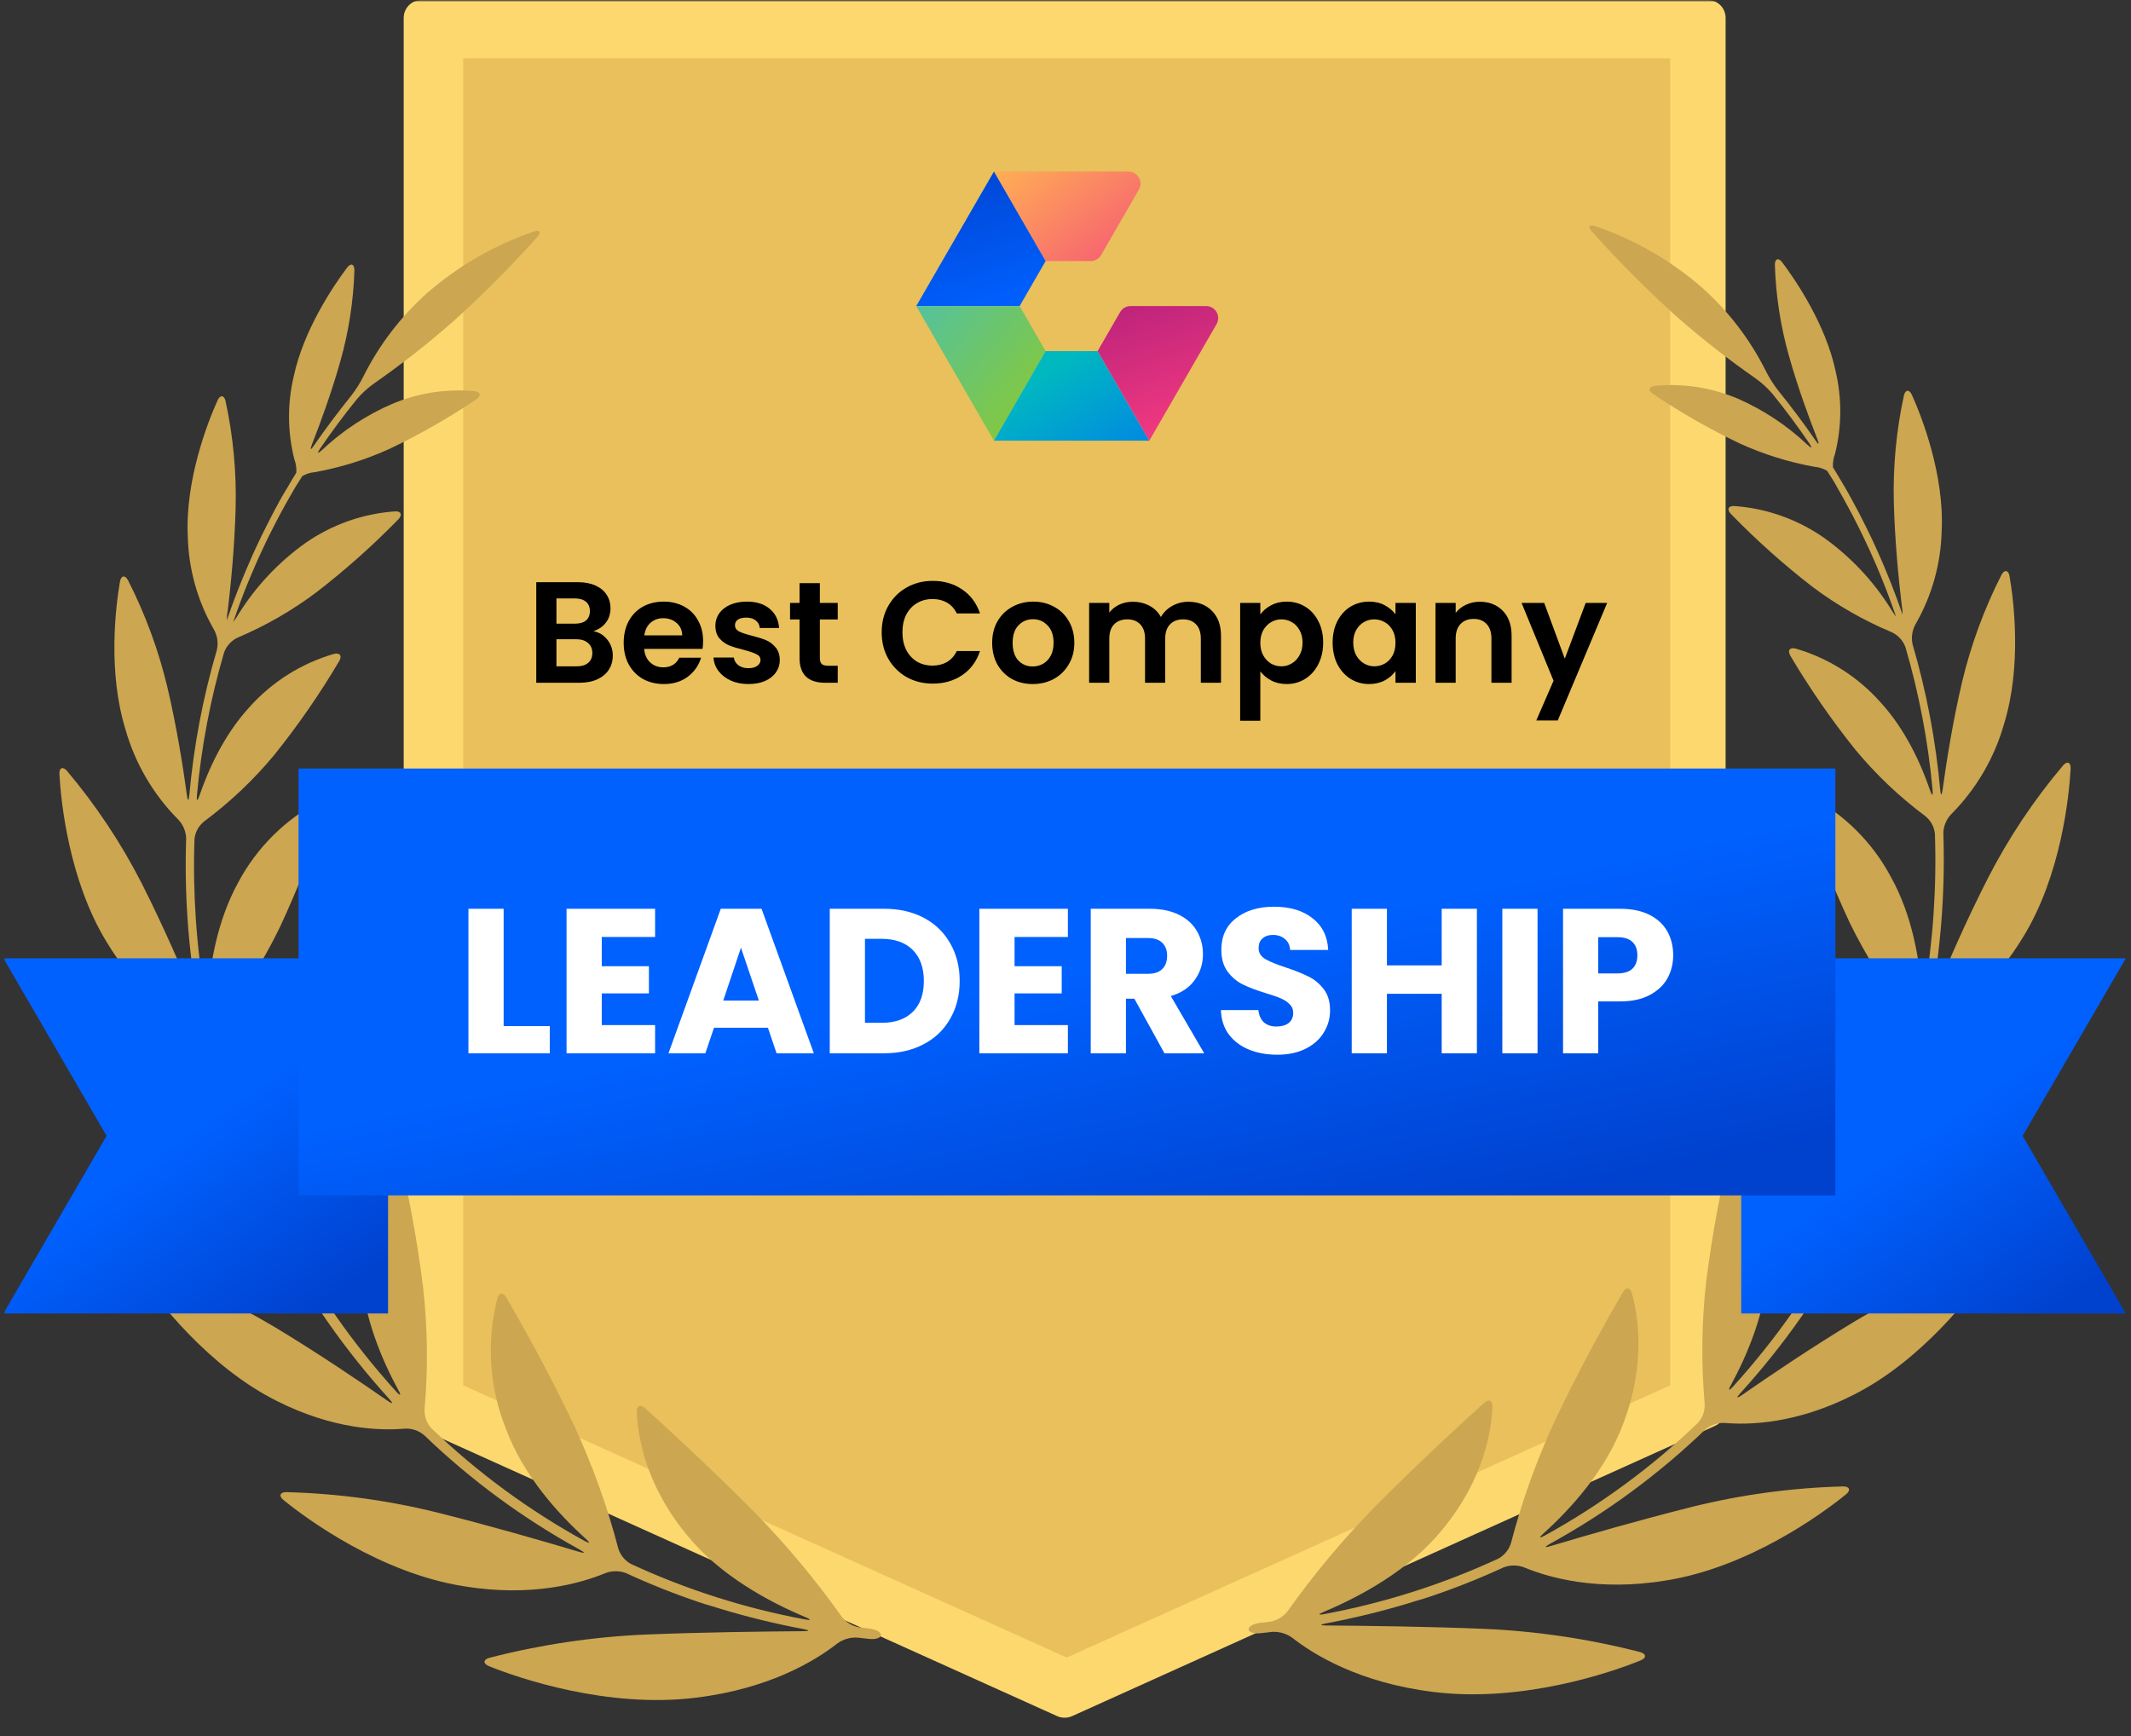 <svg width="621" height="506" viewBox="0 0 621 506" fill="none" xmlns="http://www.w3.org/2000/svg">
<rect x="0" y="0" width="621" height="506" fill="#333333" stroke="none"/>
<mask id="mask0_7813_51540" style="mask-type:luminance" maskUnits="userSpaceOnUse" x="1" y="0" width="619" height="506">
<path d="M620 0H1V506H620V0Z" fill="white"/>
</mask>
<g mask="url(#mask0_7813_51540)">
<mask id="mask1_7813_51540" style="mask-type:luminance" maskUnits="userSpaceOnUse" x="1" y="0" width="619" height="506">
<path d="M620 0H1V506H620V0Z" fill="white"/>
</mask>
<g mask="url(#mask1_7813_51540)">
<mask id="mask2_7813_51540" style="mask-type:luminance" maskUnits="userSpaceOnUse" x="1" y="0" width="619" height="501">
<path d="M620 0H1V501H620V0Z" fill="white"/>
</mask>
<g mask="url(#mask2_7813_51540)">
<path d="M497.622 410.946L310.236 495.487L122.865 410.946V5.194H497.622V410.946Z" fill="#FDD86F"/>
<path fill-rule="evenodd" clip-rule="evenodd" d="M308.106 500.215C308.778 500.513 309.502 500.671 310.237 500.681C310.977 500.673 311.707 500.514 312.383 500.215L499.754 415.612C501.613 414.798 502.828 412.975 502.864 410.946V5.194C502.864 2.326 500.538 2.33141e-05 497.67 2.33141e-05H122.866C121.485 -0.004 120.158 0.541 119.178 1.515C118.198 2.489 117.645 3.813 117.641 5.194V411.008C117.677 413.038 118.892 414.86 120.751 415.674L308.106 500.215ZM310.237 489.795L128.045 407.602V10.389H492.444V407.602L310.237 489.795Z" fill="#FDD86F"/>
<path d="M135 403.794V17H486.708V403.794L310.846 483.125L135 403.794Z" fill="#E9C05B"/>
<path d="M245.291 471.225C237.651 460.452 229.175 450.296 219.941 440.852C206.255 427.058 193.238 415.192 187.997 410.464C186.644 409.251 185.524 409.733 185.587 411.537C185.82 417.758 187.655 432.19 200.097 447.307C209.63 459.126 224.171 466.949 234.793 471.381C236.457 472.081 236.348 472.345 234.607 472.019C217.095 468.764 200.058 463.335 183.891 455.86C182.092 454.882 180.75 453.233 180.159 451.272C176.963 439.045 172.685 427.126 167.375 415.658C159.459 398.924 151.03 384.165 147.546 378.178C146.629 376.623 145.4 376.732 144.934 378.489C141.723 391.06 142.589 404.326 147.406 416.374C152.476 430.122 162.834 441.428 170.734 448.535C172.087 449.733 171.916 449.997 170.33 449.126C154.082 440.186 139.081 429.148 125.711 416.296C124.336 414.784 123.619 412.786 123.721 410.744C124.758 398.929 124.617 387.041 123.301 375.254C121.645 361.961 119.236 348.772 116.085 335.752C115.665 333.995 114.53 333.761 113.503 335.301C107.249 345.835 104.352 358.025 105.198 370.246C105.836 383.777 111.419 396.591 116.085 405.192C116.971 406.747 116.707 406.98 115.494 405.643C103.039 391.911 92.35 376.677 83.675 360.293C82.832 358.424 82.776 356.294 83.519 354.383C88.194 343.6 91.728 332.357 94.064 320.838C96.494 307.776 98.135 294.579 98.978 281.32C99.087 279.516 97.998 278.925 96.63 280.091C87.526 288.149 81.11 298.804 78.247 310.62C74.779 323.761 76.132 337.696 77.967 347.26C78.309 349.033 77.967 349.142 77.267 347.494C70.926 333.501 65.988 318.915 62.524 303.948C62.191 301.932 62.691 299.866 63.908 298.225C70.769 289.629 76.663 280.304 81.482 270.418C86.814 259.002 91.411 247.257 95.246 235.255C95.79 233.529 94.872 232.689 93.255 233.498C83.123 238.813 74.826 247.055 69.445 257.152C63.208 268.427 61.124 281.615 60.533 290.822C60.409 292.626 60.098 292.657 59.787 290.822C57.188 275.545 56.146 260.043 56.677 244.555C56.886 242.527 57.907 240.67 59.507 239.407C67.058 233.787 73.913 227.287 79.927 220.045C86.872 211.393 93.192 202.256 98.838 192.705C99.756 191.15 99.056 190.139 97.283 190.605C87.772 193.368 79.233 198.758 72.648 206.157C65.23 214.213 60.673 224.431 58.123 231.911C57.532 233.638 57.221 233.575 57.392 231.771C58.677 217.67 61.328 203.727 65.308 190.139C66.026 188.226 67.467 186.673 69.32 185.815C77.461 182.371 85.149 177.942 92.213 172.627C100.66 166.111 108.637 159.007 116.085 151.368C117.344 150.061 116.893 148.941 115.074 149.05C105.701 149.721 96.685 152.913 88.978 158.288C81.21 163.835 74.606 170.852 69.538 178.941C69.078 179.751 68.558 180.526 67.983 181.258C67.983 181.087 68.092 180.932 68.138 180.776C68.449 179.874 68.76 178.988 69.087 178.086C69.414 177.184 69.725 176.344 70.051 175.458L71.062 172.798L72.104 170.185C72.477 169.299 72.835 168.412 73.208 167.542C73.582 166.671 73.939 165.815 74.313 164.944L75.479 162.316C75.868 161.461 76.272 160.605 76.677 159.75L77.905 157.137L79.18 154.602C79.616 153.747 80.051 152.876 80.502 152.021C80.953 151.165 81.373 150.341 81.824 149.517L83.224 146.951C83.69 146.111 84.157 145.287 84.639 144.462C85.121 143.638 85.603 142.767 86.101 141.927L87.656 139.47L88.076 138.786C89.194 138.12 90.45 137.721 91.746 137.62C99.31 136.265 106.672 133.96 113.659 130.761C122.384 126.602 130.785 121.793 138.791 116.376C140.346 115.365 140.066 114.214 138.262 114.012C130.056 113.255 121.79 114.542 114.203 117.76C106.698 121.011 99.815 125.542 93.861 131.15C92.54 132.379 92.306 132.192 93.317 130.699C96.645 125.816 100.201 121.036 103.985 116.36C105.383 114.717 106.97 113.245 108.713 111.974C116.827 106.327 124.615 100.226 132.041 93.701C140.652 85.913 148.848 77.68 156.598 69.035C157.811 67.682 157.36 66.951 155.649 67.48C144.221 71.364 133.657 77.433 124.545 85.349C116.826 92.219 110.491 100.501 105.883 109.75C104.903 111.691 103.742 113.534 102.415 115.256C98.579 120.004 94.95 124.851 91.529 129.797C90.518 131.352 90.269 131.165 90.922 129.486C93.364 123.265 96.599 114.463 99.18 105.302C101.627 96.654 103.006 87.739 103.285 78.755C103.285 76.936 102.228 76.578 101.139 78.024C97.143 83.328 88.465 96.174 85.588 109.735C83.704 117.694 83.773 125.991 85.79 133.918C86.248 135.144 86.439 136.454 86.35 137.759L85.914 138.49C85.417 139.299 84.935 140.046 84.453 140.917C83.97 141.787 83.442 142.643 82.897 143.529C82.353 144.416 81.949 145.162 81.498 145.971L80.067 148.615L78.76 151.134C78.294 152.021 77.858 152.907 77.407 153.809C76.956 154.711 76.568 155.473 76.163 156.297C75.759 157.122 75.308 158.102 74.888 158.988C74.468 159.874 74.095 160.683 73.706 161.523C73.317 162.363 72.96 163.296 72.54 164.229C72.12 165.162 71.793 165.924 71.435 166.78C71.078 167.635 70.689 168.599 70.316 169.517C69.942 170.434 69.616 171.227 69.289 172.083C68.963 172.938 68.574 173.918 68.232 174.835C67.89 175.753 67.594 176.562 67.283 177.417L66.319 180.201C66.319 180.372 66.21 180.559 66.148 180.73C66.101 179.812 66.174 178.892 66.365 177.993C67.267 170.45 68.372 159.33 68.667 147.993C68.933 137.545 67.946 127.102 65.728 116.889C65.323 115.131 64.173 115.022 63.411 116.671C60.425 123.281 53.971 139.999 54.717 156.204C54.927 165.804 57.553 175.197 62.353 183.513C63.35 185.307 63.654 187.404 63.208 189.408C59.148 203.232 56.455 217.421 55.168 231.771C55.013 233.575 54.717 233.575 54.468 231.771C53.38 223.778 51.56 212.145 48.823 200.496C46.242 189.614 42.373 179.079 37.299 169.112C36.459 167.557 35.293 167.697 34.966 169.486C33.675 176.873 31.405 195.784 36.521 212.456C39.328 222.439 44.638 231.539 51.949 238.894C53.366 240.372 54.186 242.322 54.251 244.368C53.72 260.156 54.809 275.957 57.501 291.522C57.812 293.311 57.501 293.388 56.832 291.724C53.286 283.093 47.719 270.185 41.28 257.432C35.288 245.724 27.983 234.736 19.507 224.68C18.325 223.311 17.221 223.762 17.314 225.566C17.75 233.933 20.176 256.67 30.985 274.415C39.88 289.252 50.425 296.53 56.381 299.749C58.139 300.794 59.442 302.458 60.036 304.415C63.556 319.703 68.605 334.599 75.106 348.878C75.852 350.526 75.603 350.682 74.499 349.236C68.543 341.46 59.492 329.858 49.616 318.676C40.334 308.205 29.9 298.814 18.512 290.682C16.957 289.656 16.055 290.356 16.584 292.098C19.056 300.496 27.439 323.481 43.426 339.033C56.599 351.988 69.445 356.483 76.365 358.069C78.31 358.615 79.977 359.876 81.031 361.599C89.867 378.29 100.76 393.808 113.456 407.789C114.669 409.126 114.483 409.344 112.99 408.318C104.841 402.641 92.773 394.476 80.238 386.903C68.305 379.77 55.594 374.031 42.353 369.795C40.627 369.267 39.911 370.246 40.938 371.739C45.837 378.94 60.736 398.395 80.658 408.333C97.205 416.7 110.89 417.027 117.982 416.405C120.027 416.301 122.034 416.979 123.596 418.302C137.192 431.393 152.462 442.626 169.008 451.708C170.563 452.579 170.563 452.843 168.759 452.314C158.371 449.204 142.927 444.74 127.422 440.852C113.01 437.284 98.253 435.292 83.41 434.912C81.591 434.912 81.171 436.031 82.586 437.182C89.631 442.952 110.999 458.488 135.012 462.314C155.042 465.642 169.381 461.428 176.442 458.504C178.367 457.781 180.489 457.781 182.414 458.504C189.319 461.695 196.39 464.514 203.596 466.949C205.307 467.524 206.706 467.96 206.706 467.928C206.706 467.897 208.121 468.348 209.817 468.877C217.83 471.309 225.97 473.298 234.202 474.834C235.975 475.176 235.96 475.424 234.202 475.44C222.46 475.533 204.996 475.736 188.122 476.42C172.737 477.089 157.465 479.367 142.554 483.216C140.812 483.714 140.735 484.896 142.414 485.596C151.046 489.126 177.095 498.037 202.849 494.818C224.373 492.19 237.764 483.931 244.031 479.001C245.71 477.794 247.751 477.196 249.816 477.306C251.029 477.462 252.242 477.586 253.456 477.711C255.26 477.897 256.721 477.353 256.721 476.544C256.721 475.736 255.26 474.896 253.471 474.694L250.361 474.32C248.349 473.945 246.544 472.844 245.291 471.225Z" fill="#CCA650"/>
<path d="M375.181 469.67C382.828 458.897 391.309 448.742 400.547 439.297C414.232 425.503 427.249 413.636 432.506 408.909C433.843 407.696 434.963 408.178 434.901 409.982C434.668 416.203 432.848 430.635 420.375 445.751C410.858 457.571 396.316 465.394 385.71 469.826C384.03 470.526 384.155 470.79 385.881 470.463C403.392 467.208 420.429 461.78 436.596 454.305C438.396 453.327 439.737 451.678 440.329 449.717C443.524 437.49 447.802 425.571 453.112 414.103C461.028 397.369 469.457 382.61 472.941 376.623C473.859 375.067 475.087 375.176 475.554 376.934C477.218 382.952 479.8 397.151 473.081 414.818C468.011 428.566 457.653 439.873 449.753 446.98C448.4 448.177 448.571 448.442 450.157 447.571C466.403 438.627 481.404 427.589 494.776 414.741C496.152 413.229 496.868 411.23 496.767 409.189C495.73 397.374 495.87 385.486 497.187 373.699C498.859 360.438 501.273 347.281 504.418 334.29C504.838 332.533 506.051 332.299 507 333.839C513.256 344.372 516.148 356.564 515.289 368.784C514.652 382.315 509.068 395.13 504.403 403.73C503.532 405.285 503.781 405.518 504.994 404.181C517.449 390.45 528.138 375.215 536.813 358.831C537.656 356.962 537.712 354.832 536.969 352.921C532.301 342.135 528.767 330.893 526.424 319.376C523.979 306.315 522.322 293.118 521.463 279.858C521.354 278.054 522.443 277.463 523.827 278.63C532.914 286.663 539.328 297.283 542.21 309.065C545.693 322.206 544.34 336.141 542.505 345.705C542.163 347.478 542.505 347.587 543.205 345.939C549.551 331.947 554.495 317.36 557.964 302.393C558.283 300.375 557.779 298.313 556.564 296.67C549.703 288.074 543.81 278.749 538.99 268.863C533.665 257.444 529.068 245.699 525.227 233.7C524.683 231.974 525.6 231.134 527.218 231.942C537.35 237.257 545.647 245.5 551.028 255.597C557.342 266.919 559.426 280.107 560.017 289.267C560.126 291.071 560.437 291.102 560.748 289.267C563.346 273.99 564.389 258.488 563.858 243C563.649 240.972 562.628 239.115 561.028 237.852C553.493 232.228 546.654 225.729 540.655 218.49C533.714 209.834 527.395 200.697 521.743 191.15C520.826 189.594 521.526 188.583 523.298 189.05C532.803 191.818 541.335 197.208 547.917 204.602C555.351 212.658 559.892 222.876 562.443 230.356C563.034 232.082 563.345 232.02 563.174 230.216C561.889 216.115 559.238 202.172 555.258 188.583C554.54 186.671 553.099 185.118 551.245 184.26C543.056 180.826 535.32 176.396 528.213 171.072C519.791 164.554 511.84 157.45 504.418 149.812C503.143 148.506 503.594 147.386 505.414 147.495C514.786 148.165 523.803 151.357 531.51 156.733C539.278 162.28 545.883 169.297 550.95 177.386C551.417 178.192 551.937 178.966 552.505 179.703C552.505 179.532 552.396 179.377 552.35 179.221C552.039 178.319 551.728 177.433 551.401 176.531C551.074 175.629 550.763 174.789 550.437 173.902C550.11 173.016 549.768 172.129 549.426 171.243L548.384 168.63C548.026 167.744 547.653 166.857 547.295 165.986L546.175 163.389L545.009 160.761C544.62 159.906 544.216 159.05 543.812 158.195C543.407 157.339 543.003 156.453 542.567 155.582C542.132 154.711 541.743 153.903 541.308 153.047L540.001 150.466C539.566 149.626 539.115 148.786 538.664 147.962L537.264 145.396L535.865 142.907L534.434 140.372L532.879 137.915L532.459 137.231C531.34 136.568 530.085 136.169 528.788 136.064C521.225 134.709 513.862 132.405 506.876 129.206C498.152 125.043 489.751 120.235 481.744 114.82C480.188 113.809 480.468 112.659 482.272 112.456C490.514 111.681 498.82 112.969 506.44 116.204C513.901 119.468 520.741 123.999 526.658 129.595C527.98 130.823 528.213 130.637 527.202 129.144C523.874 124.26 520.318 119.481 516.533 114.805C515.126 113.16 513.529 111.687 511.774 110.419C503.661 104.772 495.872 98.671 488.446 92.145C479.84 84.354 471.643 76.121 463.89 67.48C462.677 66.127 463.128 65.396 464.854 65.925C476.281 69.811 486.845 75.879 495.958 83.794C503.675 90.666 510.01 98.948 514.62 108.195C515.6 110.136 516.761 111.979 518.089 113.701C521.935 118.449 525.564 123.296 528.975 128.242C529.986 129.797 530.235 129.61 529.581 127.931C527.14 121.71 523.905 112.907 521.323 103.747C518.876 95.099 517.497 86.184 517.218 77.2C517.218 75.38 518.275 75.023 519.364 76.469C523.361 81.772 532.054 94.618 534.916 108.18C536.795 116.139 536.731 124.434 534.729 132.363C534.261 133.586 534.064 134.897 534.154 136.204L534.589 136.935L536.051 139.361C536.564 140.217 537.062 141.088 537.606 141.974L538.99 144.416C539.473 145.302 539.955 146.173 540.421 147.06C540.888 147.946 541.308 148.708 541.743 149.532C542.179 150.357 542.645 151.305 543.096 152.207C543.547 153.109 543.936 153.871 544.34 154.696L545.631 157.386L546.798 159.921C547.202 160.823 547.606 161.725 547.995 162.627C548.384 163.529 548.742 164.322 549.099 165.178L550.219 167.915C550.572 168.765 550.914 169.62 551.245 170.481C551.603 171.398 551.961 172.316 552.303 173.234C552.645 174.151 552.941 174.96 553.252 175.815L554.231 178.599L554.418 179.128C554.439 178.21 554.361 177.292 554.185 176.391C553.283 168.848 552.179 157.728 551.883 146.391C551.618 135.943 552.605 125.5 554.822 115.287C555.227 113.53 556.378 113.421 557.14 115.069C560.126 121.679 566.58 138.397 565.833 154.602C565.63 164.206 563.009 173.604 558.213 181.927C557.216 183.721 556.911 185.818 557.357 187.821C561.41 201.647 564.103 215.836 565.398 230.185C565.553 231.989 565.849 231.989 566.098 230.185C567.186 222.191 569.021 210.558 571.743 198.91C574.324 188.028 578.193 177.493 583.267 167.526C584.122 165.971 585.289 166.111 585.6 167.899C586.891 175.286 589.161 194.198 584.045 210.869C581.238 220.853 575.928 229.953 568.617 237.308C567.2 238.786 566.38 240.736 566.315 242.782C566.846 258.57 565.757 274.37 563.065 289.936C562.754 291.724 563.065 291.802 563.734 290.138C567.28 281.507 572.847 268.598 579.363 255.846C585.38 244.134 592.711 233.146 601.214 223.093C602.396 221.725 603.5 222.176 603.407 223.98C602.971 232.347 600.545 255.084 589.737 272.829C580.841 287.665 570.312 294.944 564.34 298.163C562.583 299.208 561.279 300.872 560.685 302.828C557.165 318.117 552.117 333.013 545.616 347.292C544.869 348.94 545.118 349.096 546.222 347.649C552.179 339.873 561.23 328.272 571.105 317.09C580.388 306.619 590.822 297.228 602.209 289.096C603.765 288.07 604.667 288.769 604.138 290.511C601.587 298.847 593.158 321.88 577.217 337.369C564.045 350.324 551.199 354.819 544.278 356.405C542.305 356.934 540.608 358.197 539.535 359.935C530.704 376.63 519.81 392.148 507.109 406.125C505.896 407.462 506.082 407.68 507.575 406.654C515.725 400.977 527.793 392.812 540.328 385.238C552.261 378.106 564.972 372.367 578.213 368.131C579.954 367.603 580.654 368.582 579.643 370.075C574.729 377.276 559.846 396.731 539.908 406.669C523.361 415.036 509.675 415.363 502.583 414.741C500.54 414.643 498.534 415.321 496.969 416.638C483.37 429.726 468.1 440.958 451.557 450.044C450.002 450.915 450.08 451.179 451.806 450.65C462.195 447.54 477.638 443.076 493.143 439.188C507.561 435.619 522.323 433.627 537.171 433.248C538.975 433.248 539.395 434.367 537.995 435.518C530.935 441.288 509.566 456.824 485.554 460.65C465.523 463.978 451.199 459.764 444.123 456.84C442.204 456.116 440.086 456.116 438.167 456.84C431.257 460.031 424.181 462.85 416.969 465.285C415.259 465.86 413.859 466.296 413.859 466.264C413.859 466.233 412.444 466.684 410.749 467.213C402.741 469.643 394.605 471.632 386.379 473.17C384.59 473.512 384.606 473.76 386.379 473.776C398.12 473.869 415.585 474.072 432.459 474.756C447.844 475.424 463.116 477.702 478.027 481.552C479.768 482.05 479.846 483.232 478.167 483.931C469.535 487.462 443.486 496.373 417.747 493.154C396.208 490.526 382.817 482.267 376.55 477.337C374.871 476.13 372.83 475.532 370.764 475.642C369.551 475.798 368.338 475.922 367.125 476.047C365.321 476.233 363.859 475.689 363.859 474.88C363.859 474.072 365.321 473.232 367.125 473.03L370.236 472.656C372.189 472.288 373.945 471.228 375.181 469.67Z" fill="#CCA650"/>
<path d="M289.645 50L304.703 76.097H317.835C319.088 76.097 320.247 75.428 320.873 74.343L331.888 55.263C333.238 52.924 331.55 50 328.85 50H289.645Z" fill="url(#paint0_linear_7813_51540)"/>
<path d="M289.644 50L304.703 76.097L297.132 89.212H267L289.644 50Z" fill="url(#paint1_linear_7813_51540)"/>
<path d="M267 89.212H297.132L304.703 102.335L289.644 128.432L267 89.212Z" fill="url(#paint2_linear_7813_51540)"/>
<path d="M304.703 102.335H319.86L334.926 128.432H289.645L304.703 102.335Z" fill="url(#paint3_linear_7813_51540)"/>
<path d="M319.859 102.335L326.418 90.968C327.045 89.881 328.203 89.212 329.457 89.212H351.486C354.187 89.212 355.875 92.136 354.525 94.475L334.925 128.432L319.859 102.335Z" fill="url(#paint4_linear_7813_51540)"/>
<path d="M80.051 279.314H1L31.062 331.071L1 382.828H113.083V345.223V279.314H80.051Z" fill="url(#paint5_linear_7813_51540)"/>
<path d="M619.488 279.314H540.437H507.404V345.223V382.828H619.488L589.426 331.071L619.488 279.314Z" fill="url(#paint6_linear_7813_51540)"/>
<path d="M534.851 348.416V278.51V273.86V269.194V224H87V269.194V273.86V278.51V348.416H113.765H116.891H120.032H501.818H504.944H508.086H534.851Z" fill="url(#paint7_linear_7813_51540)"/>
<path d="M487.59 278.44C487.59 280.88 487.03 283.12 485.91 285.16C484.79 287.16 483.07 288.78 480.75 290.02C478.43 291.26 475.55 291.88 472.11 291.88H465.75V307H455.49V264.88H472.11C475.47 264.88 478.31 265.46 480.63 266.62C482.95 267.78 484.69 269.38 485.85 271.42C487.01 273.46 487.59 275.8 487.59 278.44ZM471.33 283.72C473.29 283.72 474.75 283.26 475.71 282.34C476.67 281.42 477.15 280.12 477.15 278.44C477.15 276.76 476.67 275.46 475.71 274.54C474.75 273.62 473.29 273.16 471.33 273.16H465.75V283.72H471.33Z" fill="white"/>
<path d="M448.057 264.88V307H437.797V264.88H448.057Z" fill="white"/>
<path d="M430.388 264.88V307H420.128V289.66H404.168V307H393.908V264.88H404.168V281.38H420.128V264.88H430.388Z" fill="white"/>
<path d="M372.235 307.42C369.155 307.42 366.395 306.92 363.955 305.92C361.515 304.92 359.555 303.44 358.075 301.48C356.635 299.52 355.875 297.16 355.795 294.4H366.715C366.875 295.96 367.415 297.16 368.335 298C369.255 298.8 370.455 299.2 371.935 299.2C373.455 299.2 374.655 298.86 375.535 298.18C376.415 297.46 376.855 296.48 376.855 295.24C376.855 294.2 376.495 293.34 375.775 292.66C375.095 291.98 374.235 291.42 373.195 290.98C372.195 290.54 370.755 290.04 368.875 289.48C366.155 288.64 363.935 287.8 362.215 286.96C360.495 286.12 359.015 284.88 357.775 283.24C356.535 281.6 355.915 279.46 355.915 276.82C355.915 272.9 357.335 269.84 360.175 267.64C363.015 265.4 366.715 264.28 371.275 264.28C375.915 264.28 379.655 265.4 382.495 267.64C385.335 269.84 386.855 272.92 387.055 276.88H375.955C375.875 275.52 375.375 274.46 374.455 273.7C373.535 272.9 372.355 272.5 370.915 272.5C369.675 272.5 368.675 272.84 367.915 273.52C367.155 274.16 366.775 275.1 366.775 276.34C366.775 277.7 367.415 278.76 368.695 279.52C369.975 280.28 371.975 281.1 374.695 281.98C377.415 282.9 379.615 283.78 381.295 284.62C383.015 285.46 384.495 286.68 385.735 288.28C386.975 289.88 387.595 291.94 387.595 294.46C387.595 296.86 386.975 299.04 385.735 301C384.535 302.96 382.775 304.52 380.455 305.68C378.135 306.84 375.395 307.42 372.235 307.42Z" fill="white"/>
<path d="M339.335 307L330.575 291.1H328.115V307H317.855V264.88H335.075C338.395 264.88 341.215 265.46 343.535 266.62C345.895 267.78 347.655 269.38 348.815 271.42C349.975 273.42 350.555 275.66 350.555 278.14C350.555 280.94 349.755 283.44 348.155 285.64C346.595 287.84 344.275 289.4 341.195 290.32L350.915 307H339.335ZM328.115 283.84H334.475C336.355 283.84 337.755 283.38 338.675 282.46C339.635 281.54 340.115 280.24 340.115 278.56C340.115 276.96 339.635 275.7 338.675 274.78C337.755 273.86 336.355 273.4 334.475 273.4H328.115V283.84Z" fill="white"/>
<path d="M295.655 273.1V281.62H309.395V289.54H295.655V298.78H311.195V307H285.395V264.88H311.195V273.1H295.655Z" fill="white"/>
<path d="M257.581 264.88C262.021 264.88 265.901 265.76 269.221 267.52C272.541 269.28 275.101 271.76 276.901 274.96C278.741 278.12 279.661 281.78 279.661 285.94C279.661 290.06 278.741 293.72 276.901 296.92C275.101 300.12 272.521 302.6 269.161 304.36C265.841 306.12 261.981 307 257.581 307H241.801V264.88H257.581ZM256.921 298.12C260.801 298.12 263.821 297.06 265.981 294.94C268.141 292.82 269.221 289.82 269.221 285.94C269.221 282.06 268.141 279.04 265.981 276.88C263.821 274.72 260.801 273.64 256.921 273.64H252.061V298.12H256.921Z" fill="white"/>
<path d="M223.783 299.56H208.063L205.543 307H194.803L210.043 264.88H221.923L237.163 307H226.303L223.783 299.56ZM221.143 291.64L215.923 276.22L210.763 291.64H221.143Z" fill="white"/>
<path d="M175.362 273.1V281.62H189.102V289.54H175.362V298.78H190.902V307H165.102V264.88H190.902V273.1H175.362Z" fill="white"/>
<path d="M146.768 299.08H160.208V307H136.508V264.88H146.768V299.08Z" fill="white"/>
</g>
<path d="M468.35 175.732L453.944 210.004H447.686L452.726 198.412L443.402 175.732H449.996L456.002 191.986L462.092 175.732H468.35Z" fill="black"/>
<path d="M431.218 175.396C433.99 175.396 436.23 176.278 437.938 178.042C439.646 179.778 440.5 182.214 440.5 185.35V199H434.62V186.148C434.62 184.3 434.158 182.886 433.234 181.906C432.31 180.898 431.05 180.394 429.454 180.394C427.83 180.394 426.542 180.898 425.59 181.906C424.666 182.886 424.204 184.3 424.204 186.148V199H418.324V175.732H424.204V178.63C424.988 177.622 425.982 176.838 427.186 176.278C428.418 175.69 429.762 175.396 431.218 175.396Z" fill="black"/>
<path d="M388.348 187.282C388.348 184.93 388.81 182.844 389.734 181.024C390.686 179.204 391.96 177.804 393.556 176.824C395.18 175.844 396.986 175.354 398.974 175.354C400.71 175.354 402.222 175.704 403.51 176.404C404.826 177.104 405.876 177.986 406.66 179.05V175.732H412.582V199H406.66V195.598C405.904 196.69 404.854 197.6 403.51 198.328C402.194 199.028 400.668 199.378 398.932 199.378C396.972 199.378 395.18 198.874 393.556 197.866C391.96 196.858 390.686 195.444 389.734 193.624C388.81 191.776 388.348 189.662 388.348 187.282ZM406.66 187.366C406.66 185.938 406.38 184.72 405.82 183.712C405.26 182.676 404.504 181.892 403.552 181.36C402.6 180.8 401.578 180.52 400.486 180.52C399.394 180.52 398.386 180.786 397.462 181.318C396.538 181.85 395.782 182.634 395.194 183.67C394.634 184.678 394.354 185.882 394.354 187.282C394.354 188.682 394.634 189.914 395.194 190.978C395.782 192.014 396.538 192.812 397.462 193.372C398.414 193.932 399.422 194.212 400.486 194.212C401.578 194.212 402.6 193.946 403.552 193.414C404.504 192.854 405.26 192.07 405.82 191.062C406.38 190.026 406.66 188.794 406.66 187.366Z" fill="black"/>
<path d="M367.275 179.092C368.031 178.028 369.067 177.146 370.383 176.446C371.727 175.718 373.253 175.354 374.961 175.354C376.949 175.354 378.741 175.844 380.337 176.824C381.961 177.804 383.235 179.204 384.159 181.024C385.111 182.816 385.587 184.902 385.587 187.282C385.587 189.662 385.111 191.776 384.159 193.624C383.235 195.444 381.961 196.858 380.337 197.866C378.741 198.874 376.949 199.378 374.961 199.378C373.253 199.378 371.741 199.028 370.425 198.328C369.137 197.628 368.087 196.746 367.275 195.682V210.088H361.395V175.732H367.275V179.092ZM379.581 187.282C379.581 185.882 379.287 184.678 378.699 183.67C378.139 182.634 377.383 181.85 376.431 181.318C375.507 180.786 374.499 180.52 373.407 180.52C372.343 180.52 371.335 180.8 370.383 181.36C369.459 181.892 368.703 182.676 368.115 183.712C367.555 184.748 367.275 185.966 367.275 187.366C367.275 188.766 367.555 189.984 368.115 191.02C368.703 192.056 369.459 192.854 370.383 193.414C371.335 193.946 372.343 194.212 373.407 194.212C374.499 194.212 375.507 193.932 376.431 193.372C377.383 192.812 378.139 192.014 378.699 190.978C379.287 189.942 379.581 188.71 379.581 187.282Z" fill="black"/>
<path d="M346.281 175.396C349.137 175.396 351.433 176.278 353.169 178.042C354.933 179.778 355.815 182.214 355.815 185.35V199H349.935V186.148C349.935 184.328 349.473 182.942 348.549 181.99C347.625 181.01 346.365 180.52 344.769 180.52C343.173 180.52 341.899 181.01 340.947 181.99C340.023 182.942 339.561 184.328 339.561 186.148V199H333.681V186.148C333.681 184.328 333.219 182.942 332.295 181.99C331.371 181.01 330.111 180.52 328.515 180.52C326.891 180.52 325.603 181.01 324.651 181.99C323.727 182.942 323.265 184.328 323.265 186.148V199H317.385V175.732H323.265V178.546C324.021 177.566 324.987 176.796 326.163 176.236C327.367 175.676 328.683 175.396 330.111 175.396C331.931 175.396 333.555 175.788 334.983 176.572C336.411 177.328 337.517 178.42 338.301 179.848C339.057 178.504 340.149 177.426 341.577 176.614C343.033 175.802 344.601 175.396 346.281 175.396Z" fill="black"/>
<path d="M300.933 199.378C298.693 199.378 296.677 198.888 294.885 197.908C293.093 196.9 291.679 195.486 290.643 193.666C289.635 191.846 289.131 189.746 289.131 187.366C289.131 184.986 289.649 182.886 290.685 181.066C291.749 179.246 293.191 177.846 295.011 176.866C296.831 175.858 298.861 175.354 301.101 175.354C303.341 175.354 305.371 175.858 307.191 176.866C309.011 177.846 310.439 179.246 311.475 181.066C312.539 182.886 313.071 184.986 313.071 187.366C313.071 189.746 312.525 191.846 311.433 193.666C310.369 195.486 308.913 196.9 307.065 197.908C305.245 198.888 303.201 199.378 300.933 199.378ZM300.933 194.254C301.997 194.254 302.991 194.002 303.915 193.498C304.867 192.966 305.623 192.182 306.183 191.146C306.743 190.11 307.023 188.85 307.023 187.366C307.023 185.154 306.435 183.46 305.259 182.284C304.111 181.08 302.697 180.478 301.017 180.478C299.337 180.478 297.923 181.08 296.775 182.284C295.655 183.46 295.095 185.154 295.095 187.366C295.095 189.578 295.641 191.286 296.733 192.49C297.853 193.666 299.253 194.254 300.933 194.254Z" fill="black"/>
<path d="M256.936 184.3C256.936 181.416 257.58 178.84 258.868 176.572C260.184 174.276 261.962 172.498 264.202 171.238C266.47 169.95 269.004 169.306 271.804 169.306C275.08 169.306 277.95 170.146 280.414 171.826C282.878 173.506 284.6 175.83 285.58 178.798H278.818C278.146 177.398 277.194 176.348 275.962 175.648C274.758 174.948 273.358 174.598 271.762 174.598C270.054 174.598 268.528 175.004 267.184 175.816C265.868 176.6 264.832 177.72 264.076 179.176C263.348 180.632 262.984 182.34 262.984 184.3C262.984 186.232 263.348 187.94 264.076 189.424C264.832 190.88 265.868 192.014 267.184 192.826C268.528 193.61 270.054 194.002 271.762 194.002C273.358 194.002 274.758 193.652 275.962 192.952C277.194 192.224 278.146 191.16 278.818 189.76H285.58C284.6 192.756 282.878 195.094 280.414 196.774C277.978 198.426 275.108 199.252 271.804 199.252C269.004 199.252 266.47 198.622 264.202 197.362C261.962 196.074 260.184 194.296 258.868 192.028C257.58 189.76 256.936 187.184 256.936 184.3Z" fill="black"/>
<path d="M238.919 180.562V191.818C238.919 192.602 239.101 193.176 239.465 193.54C239.857 193.876 240.501 194.044 241.397 194.044H244.127V199H240.431C235.475 199 232.997 196.592 232.997 191.776V180.562H230.225V175.732H232.997V169.978H238.919V175.732H244.127V180.562H238.919Z" fill="black"/>
<path d="M218.09 199.378C216.186 199.378 214.478 199.042 212.966 198.37C211.454 197.67 210.25 196.732 209.354 195.556C208.486 194.38 208.01 193.078 207.926 191.65H213.848C213.96 192.546 214.394 193.288 215.15 193.876C215.934 194.464 216.9 194.758 218.048 194.758C219.168 194.758 220.036 194.534 220.652 194.086C221.296 193.638 221.618 193.064 221.618 192.364C221.618 191.608 221.226 191.048 220.442 190.684C219.686 190.292 218.468 189.872 216.788 189.424C215.052 189.004 213.624 188.57 212.504 188.122C211.412 187.674 210.46 186.988 209.648 186.064C208.864 185.14 208.472 183.894 208.472 182.326C208.472 181.038 208.836 179.862 209.564 178.798C210.32 177.734 211.384 176.894 212.756 176.278C214.156 175.662 215.794 175.354 217.67 175.354C220.442 175.354 222.654 176.054 224.306 177.454C225.958 178.826 226.868 180.688 227.036 183.04H221.408C221.324 182.116 220.932 181.388 220.232 180.856C219.56 180.296 218.65 180.016 217.502 180.016C216.438 180.016 215.612 180.212 215.024 180.604C214.464 180.996 214.184 181.542 214.184 182.242C214.184 183.026 214.576 183.628 215.36 184.048C216.144 184.44 217.362 184.846 219.014 185.266C220.694 185.686 222.08 186.12 223.172 186.568C224.264 187.016 225.202 187.716 225.986 188.668C226.798 189.592 227.218 190.824 227.246 192.364C227.246 193.708 226.868 194.912 226.112 195.976C225.384 197.04 224.32 197.88 222.92 198.496C221.548 199.084 219.938 199.378 218.09 199.378Z" fill="black"/>
<path d="M204.894 186.862C204.894 187.702 204.838 188.458 204.726 189.13H187.716C187.856 190.81 188.444 192.126 189.48 193.078C190.516 194.03 191.79 194.506 193.302 194.506C195.486 194.506 197.04 193.568 197.964 191.692H204.306C203.634 193.932 202.346 195.78 200.442 197.236C198.538 198.664 196.2 199.378 193.428 199.378C191.188 199.378 189.172 198.888 187.38 197.908C185.616 196.9 184.23 195.486 183.222 193.666C182.242 191.846 181.752 189.746 181.752 187.366C181.752 184.958 182.242 182.844 183.222 181.024C184.202 179.204 185.574 177.804 187.338 176.824C189.102 175.844 191.132 175.354 193.428 175.354C195.64 175.354 197.614 175.83 199.35 176.782C201.114 177.734 202.472 179.092 203.424 180.856C204.404 182.592 204.894 184.594 204.894 186.862ZM198.804 185.182C198.776 183.67 198.23 182.466 197.166 181.57C196.102 180.646 194.8 180.184 193.26 180.184C191.804 180.184 190.572 180.632 189.564 181.528C188.584 182.396 187.982 183.614 187.758 185.182H198.804Z" fill="black"/>
<path d="M172.907 183.964C174.559 184.272 175.917 185.098 176.981 186.442C178.045 187.786 178.577 189.326 178.577 191.062C178.577 192.63 178.185 194.016 177.401 195.22C176.645 196.396 175.539 197.32 174.083 197.992C172.627 198.664 170.905 199 168.917 199H156.275V169.684H168.371C170.359 169.684 172.067 170.006 173.495 170.65C174.951 171.294 176.043 172.19 176.771 173.338C177.527 174.486 177.905 175.788 177.905 177.244C177.905 178.952 177.443 180.38 176.519 181.528C175.623 182.676 174.419 183.488 172.907 183.964ZM162.155 181.78H167.531C168.931 181.78 170.009 181.472 170.765 180.856C171.521 180.212 171.899 179.302 171.899 178.126C171.899 176.95 171.521 176.04 170.765 175.396C170.009 174.752 168.931 174.43 167.531 174.43H162.155V181.78ZM168.077 194.212C169.505 194.212 170.611 193.876 171.395 193.204C172.207 192.532 172.613 191.58 172.613 190.348C172.613 189.088 172.193 188.108 171.353 187.408C170.513 186.68 169.379 186.316 167.951 186.316H162.155V194.212H168.077Z" fill="black"/>
</g>
</g>
<defs>
<linearGradient id="paint0_linear_7813_51540" x1="289.344" y1="49.649" x2="329.519" y2="99.596" gradientUnits="userSpaceOnUse">
<stop stop-color="#FFB054"/>
<stop offset="1" stop-color="#F23980"/>
</linearGradient>
<linearGradient id="paint1_linear_7813_51540" x1="297.525" y1="89.296" x2="282.066" y2="41.77" gradientUnits="userSpaceOnUse">
<stop stop-color="#0061FF"/>
<stop offset="1" stop-color="#0041CE"/>
</linearGradient>
<linearGradient id="paint2_linear_7813_51540" x1="254.96" y1="75.262" x2="303.514" y2="114.405" gradientUnits="userSpaceOnUse">
<stop stop-color="#40C0C4"/>
<stop offset="1" stop-color="#83C83F"/>
</linearGradient>
<linearGradient id="paint3_linear_7813_51540" x1="304.08" y1="107.892" x2="337.939" y2="161.109" gradientUnits="userSpaceOnUse">
<stop stop-color="#00B9BF"/>
<stop offset="1" stop-color="#0061FF"/>
</linearGradient>
<linearGradient id="paint4_linear_7813_51540" x1="333.551" y1="59.122" x2="354.894" y2="121.853" gradientUnits="userSpaceOnUse">
<stop stop-color="#9B1578"/>
<stop offset="1" stop-color="#F23980"/>
</linearGradient>
<linearGradient id="paint5_linear_7813_51540" x1="62" y1="325.5" x2="98.748" y2="379.074" gradientUnits="userSpaceOnUse">
<stop stop-color="#0061FF"/>
<stop offset="1" stop-color="#0041CE"/>
</linearGradient>
<linearGradient id="paint6_linear_7813_51540" x1="568.404" y1="325.5" x2="605.152" y2="379.074" gradientUnits="userSpaceOnUse">
<stop stop-color="#0061FF"/>
<stop offset="1" stop-color="#0041CE"/>
</linearGradient>
<linearGradient id="paint7_linear_7813_51540" x1="330.738" y1="279.512" x2="349.477" y2="370.334" gradientUnits="userSpaceOnUse">
<stop stop-color="#0061FF"/>
<stop offset="1" stop-color="#0041CE"/>
</linearGradient>
</defs>
</svg>
